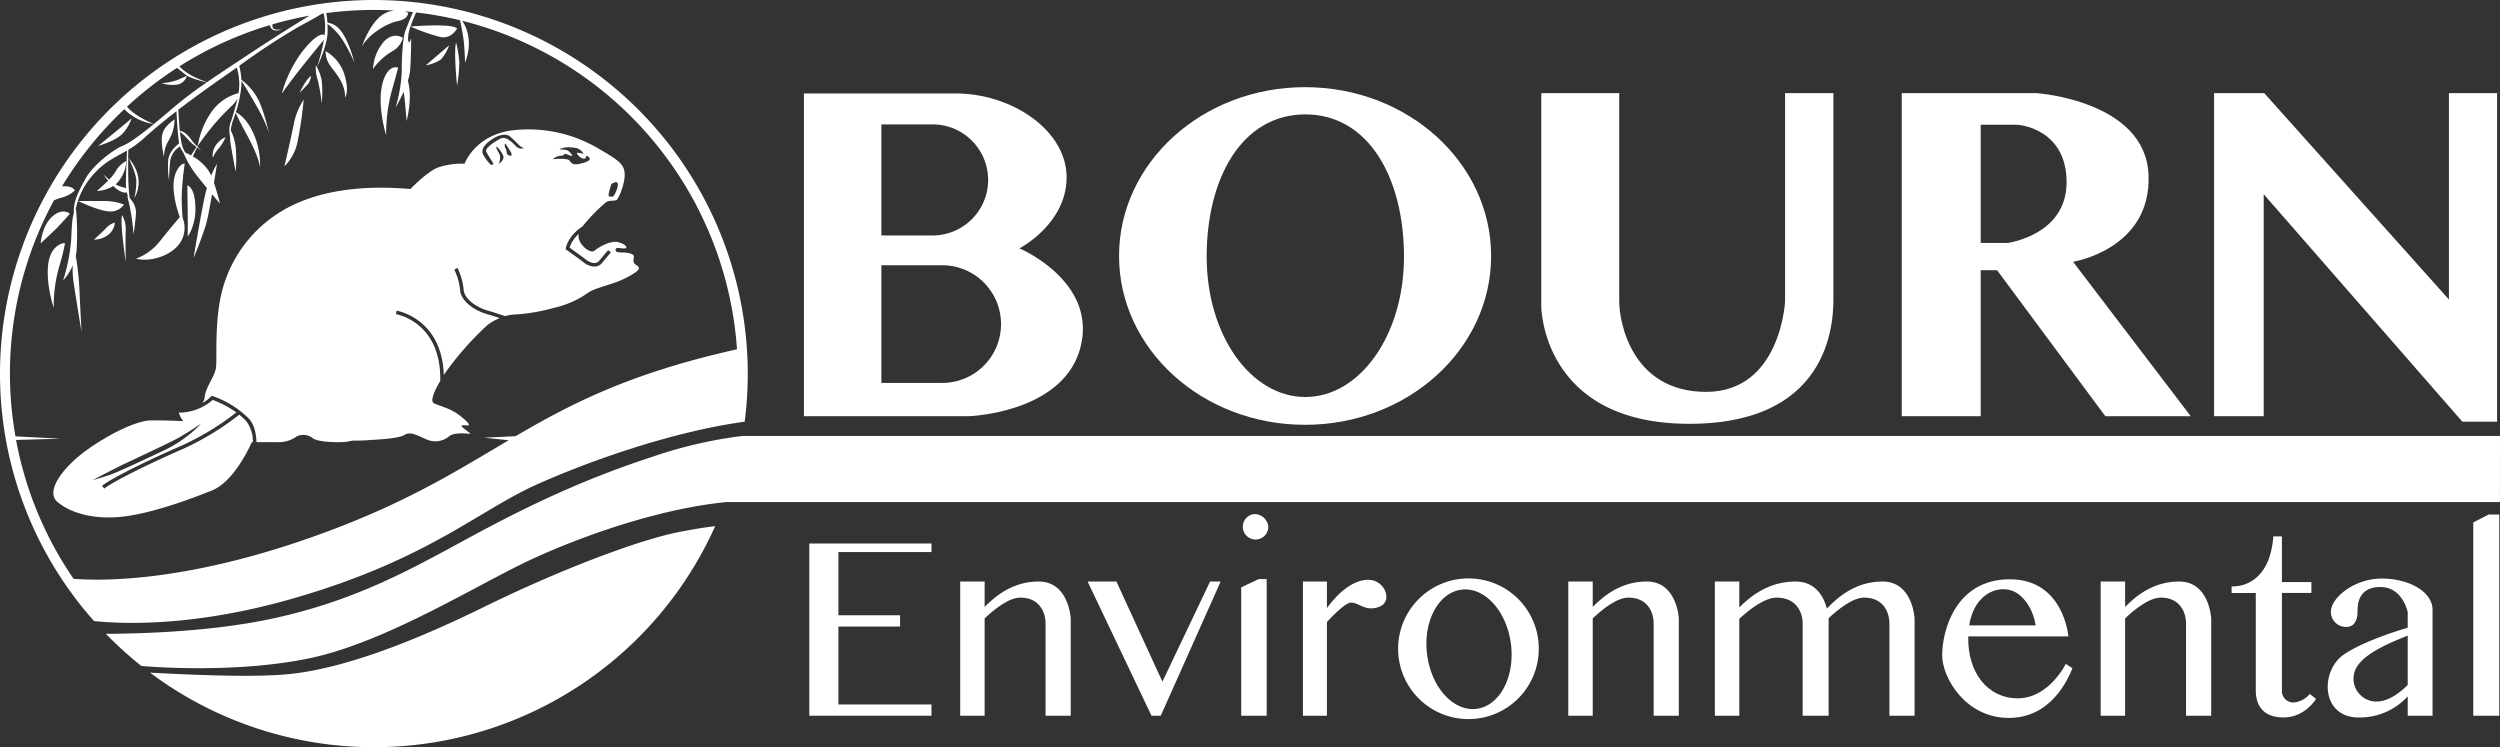 <svg xmlns="http://www.w3.org/2000/svg" viewBox="0 0 629.366 188.109"><rect x="0" y="0" width="629.366" height="188.109" fill="#333333" stroke="none"/><defs><style>.cls-1{fill:#fff;}</style></defs><g id="Layer_2" data-name="Layer 2"><g id="Layer_1-2" data-name="Layer 1"><path class="cls-1" d="M86.877,24.563s1.132-1.462-.141-5.707a10.454,10.454,0,0,0-4.764-5.991,6.042,6.042,0,0,0,.99,3.412C84.094,18.1,86.924,20.6,86.877,24.563Z"/><path class="cls-1" d="M98.905,12.818a5.236,5.236,0,0,0,2.5-3.3S98.952,7.771,96.452,10.7a11.526,11.526,0,0,0-2.547,6.65A15.826,15.826,0,0,1,98.905,12.818Z"/><path class="cls-1" d="M96.028,22.3c-.849,5.283,1.179,11.745,1.179,11.745a42.035,42.035,0,0,1,1.368-10.99c.613-2.076,1.651-5.991,1.651-5.991C99.424,16.592,96.877,17.016,96.028,22.3Z"/><path class="cls-1" d="M74.9,35.742a104.036,104.036,0,0,0,1.556-10.66,17.458,17.458,0,0,0-2.429,5.8C73.435,34,71.6,41.873,71.6,41.873A12.037,12.037,0,0,0,74.9,35.742Z"/><path class="cls-1" d="M78.34,19.092c-1.415.943-2.924,4.292-2.924,4.292S77.3,21.45,77.68,20.978A6.383,6.383,0,0,0,78.34,19.092Z"/><path class="cls-1" d="M80.981,26.072a28.007,28.007,0,0,0,0-5.848,11.231,11.231,0,0,0-1.462-3.774A8.4,8.4,0,0,0,79.9,19.8,40.452,40.452,0,0,1,80.981,26.072Z"/><path class="cls-1" d="M54,37.133a4.713,4.713,0,0,0-.425,2.618,8.224,8.224,0,0,1,1.51-2.406,10.524,10.524,0,0,0,1.7-2.83A5.872,5.872,0,0,0,54,37.133Z"/><path class="cls-1" d="M47.257,59.514s2.122-2.594,1.934-7.594-2.029-5.236-2.029-5.236.048,4.812.095,7.028S47.257,59.514,47.257,59.514Z"/><path class="cls-1" d="M45.7,60.5a6.776,6.776,0,0,0,.259-5.695c-.113-1.443-.238-3.53-.212-5.483A71.823,71.823,0,0,1,46.5,41.26c-.566-.424-3.16,1.651-2.783,6.556a25.486,25.486,0,0,0,1.55,6.82c-.894,1.053-3.2,3.792-5.135,6.246a13.879,13.879,0,0,1-5.9,4.245C38.342,66.117,43.955,64,45.7,60.5Z"/><path class="cls-1" d="M31.22,51.5a13.9,13.9,0,0,0-4.764-.9H19.664s4.717,2.312,7.547,2.6A4.138,4.138,0,0,0,31.22,51.5Z"/><path class="cls-1" d="M31.651,65.882s-.1-5-.007-7.642a7.019,7.019,0,0,0-.9-4.056C30.135,55.976,31.651,65.882,31.651,65.882Z"/><path class="cls-1" d="M26.739,57.391a40.146,40.146,0,0,1-3.113,2.925,5.946,5.946,0,0,0,3.655-1.227,4.267,4.267,0,0,0,1.628-3.065A4.778,4.778,0,0,0,26.739,57.391Z"/><path class="cls-1" d="M17.588,53.807s-1.792-1.651-4.433.707-2.925,6.745-2.925,6.745,3.113-2.877,4.057-3.82S17.588,53.807,17.588,53.807Z"/><path class="cls-1" d="M12.117,66.683c-.566,5.094,1.415,10.8,1.415,10.8a35.489,35.489,0,0,1,1.415-10.519c.9-2.924,1.415-5.707,1.415-5.707C16.126,61.023,12.683,61.589,12.117,66.683Z"/><path class="cls-1" d="M31.064,33.4a10.5,10.5,0,0,0,2.071-3.625C31.7,31.089,24.7,36.732,24.7,36.732S29.384,35.464,31.064,33.4Z"/><path class="cls-1" d="M43.009,34.327a10.868,10.868,0,0,0,.937-4.269s-2.562,1.593-3.062,3.656.375,5.75.375,5.75C41.446,36.776,42.071,36.151,43.009,34.327Z"/><path class="cls-1" d="M32.321,39.751s1.938,3.65,2,5.775a17.825,17.825,0,0,1-.5,4.313S37.054,45.113,32.321,39.751Z"/><path class="cls-1" d="M44.838,21.261a3.156,3.156,0,0,0,2.213-2.191s-1,.468-2.362,1.064a16.238,16.238,0,0,1-3.956.808A8.49,8.49,0,0,0,44.838,21.261Z"/><path class="cls-1" d="M115.634,15.761a26.989,26.989,0,0,0-.813-5.055c-.625,1.993.188,10.633.25,10.82A39.3,39.3,0,0,0,115.634,15.761Z"/><path class="cls-1" d="M113.071,11.4,107.2,16.45a10.581,10.581,0,0,0,3.75-1.424A11.239,11.239,0,0,0,113.071,11.4Z"/><path class="cls-1" d="M121.634,152.9c-19.625,9.625-35.875,15.375-48.375,16.75-8.957.986-24.97.238-35.492-.311a94.1,94.1,0,0,0,142.274-36.883c-2.606.307-5.722.8-9.532,1.569C160.634,136.026,141.259,143.276,121.634,152.9Z"/><path class="cls-1" d="M73.384,150.776c34.125-9.75,46.875-22.125,61.625-28.75,13.338-5.99,34.331-13.395,52.465-15.87A94.123,94.123,0,1,0,0,94.054a93.626,93.626,0,0,0,23.678,62.3C32.132,157.2,49.635,157.562,73.384,150.776ZM67.918,6.325c.232.909.936,1.86,3.017,1.076,0,0-2.114.375-2.3-.562a4.653,4.653,0,0,1-.077-.7,91.077,91.077,0,0,1,9.372-2.2C74.755,5.871,69.4,9.188,63.752,12.928c-4.512,2.986-8.338,5.491-11.634,7.766a31.029,31.029,0,0,1-4-1.73,14.645,14.645,0,0,1-2.983-2.239A91.3,91.3,0,0,1,67.918,6.325ZM48.182,35.2c-.784-1.134-2-2.283-2.9-2.194-.2-2-.336-4.191-.4-5.367,3.34-2.571,7.073-5.286,11.124-8.112,1.246-.869,2.437-1.7,3.6-2.521a13.877,13.877,0,0,1,.592,5.188c-.04.418-.1.839-.164,1.259A11.924,11.924,0,0,0,53.294,28.1a20.486,20.486,0,0,0-3.443,8.309l-.268.409A13.08,13.08,0,0,1,48.182,35.2Zm1.272,1.818c-.472.72-1.064,1.634-1.36,2.116a14.214,14.214,0,0,0-1.429-.713,7.4,7.4,0,0,1-.931-2.265,27.943,27.943,0,0,1-.432-2.97,14.91,14.91,0,0,1,2.165,2.056A12.535,12.535,0,0,0,49.454,37.017ZM44.573,17.081c.575.472,1.432,1.164,2.265,1.8,1.1.839,3.964,1.574,5.209,1.865a99.129,99.129,0,0,0-8.226,6.2c-1.652,1.42-3.4,2.9-5.077,4.27-.01,0-4.634-1.8-6.778-4.356A92.185,92.185,0,0,1,44.573,17.081ZM18.528,145.719A91.055,91.055,0,0,1,4.044,110.758l11.221-.321-11.379-.585a91.255,91.255,0,0,1,9.69-59.4,13.751,13.751,0,0,1,2.035-.728,7.8,7.8,0,0,0,3.246-1.791c-.627-.969-2.024-1.114-3.244-1.026A92.148,92.148,0,0,1,31.291,27.489a12.839,12.839,0,0,0,7.453,3.728c-3.146,2.569-6.055,4.75-7.656,5.39-2.454.982-7.642,4.794-9.7,8.607-1.806,3.338-2.964,5.7-2.784,8.449-.425,1.187-.54,3.193-.681,6.654A46.207,46.207,0,0,1,15.89,70.6a13.467,13.467,0,0,0,2.451-3.85,18.3,18.3,0,0,0,.163,4.167c.68,4.609,2.009,12.56,2.009,12.56S20.23,78,19.994,72.862a67.729,67.729,0,0,0-.922-8.437A11.5,11.5,0,0,0,19.286,63a71.484,71.484,0,0,0-.141-10.282,1.993,1.993,0,0,0-.138.164,18.8,18.8,0,0,1,4.335-8.792c3.111-3.532,5.705-4.47,8.642-6.193-.1,1.979-.335,7.241-.271,9.016.006.172.027.331.044.493-.446-.231-1.226-.29-2.184-.754-.149-.072-.309-.167-.47-.265.125-.1.25-.206.372-.32a8.733,8.733,0,0,0,2.311-5.518A6.221,6.221,0,0,0,29.144,43.1a10.337,10.337,0,0,1-1.671,2.1c-.83-.687-1.493-1.325-1.493-1.325s.5.717,1.243,1.583c-1.347,1.358-2.842,2.6-2.842,2.6a7.932,7.932,0,0,0,4.125-1.229c.184.175.371.346.562.507,1.2,1.014,2.364,1.323,2.85,1.08a7.807,7.807,0,0,0,.364,1.135c-.157-.141-.26-.219-.26-.219a43.442,43.442,0,0,1,1.037,4.858c.425,2.736.566,4.811.566,4.811s.425-2.688.614-5.283a5.115,5.115,0,0,0-1.563-3.784c-.534-3.059-.416-10.164-.369-12.222A24.072,24.072,0,0,0,36.2,34.823c2.34-2.124,5.112-4.411,8.227-6.823.086,1.808.315,6.017.669,8.11,0,0-2.542,1.75-2.754,4.25a23.63,23.63,0,0,0,.212,5.083s.042-2.5.292-4.958a5.2,5.2,0,0,1,2.469-3.61,7.266,7.266,0,0,0,.884,1.613,24.219,24.219,0,0,0,2.713,4.848c.759,1.031,1.991,2.559,3.177,4-.244.839-.476,1.753-.678,2.744-1.132,5.566-2.688,14.858-2.688,14.858a87.756,87.756,0,0,0,3.113-8.348c.435-1.511,1.024-4.648,1.548-7.693,1.127,1.35,1.989,2.363,1.989,2.363s-.643-2.738-1.509-5.228c.439-2.68.755-4.772.755-4.772a20.427,20.427,0,0,0-1.452,2.969c-.164-.373-.331-.717-.5-1.015a11.838,11.838,0,0,0-4.12-3.825L49.6,37.125c.63.462,1.124.778,1.124.778s-.468-.412-1.032-.975l.121-.26-.008.064a59.937,59.937,0,0,1,8.3-9.858,7.774,7.774,0,0,0,1.676-2.051c-.441,2.062-1.083,4.017-1.522,5.453a6.417,6.417,0,0,0-.376,3.917,12.855,12.855,0,0,0,.081,1.313c.188,1.651,1.368,7.735,1.368,7.735a35.123,35.123,0,0,0,0-6.226,13.054,13.054,0,0,0-1.227-4.183,9.573,9.573,0,0,1,.574-2.556c.221-.587.437-1.227.646-1.884.258.574,1.133,2.471,2.506,4.944,1.651,2.972,3.4,6.651,3.632,8.868a19.626,19.626,0,0,0-1.7-8.726c-1.753-3.833-3.856-4.985-4.394-5.227A27.737,27.737,0,0,0,60.8,20.86c0-.191-.01-.372-.018-.557.616,1,2.387,3.884,3.879,6.524,1.84,3.255,2.925,5.8,3.161,7.5a41.031,41.031,0,0,0-2.5-8.632,14.639,14.639,0,0,0-4.546-5.6,17.458,17.458,0,0,0-.556-3.515A168.607,168.607,0,0,1,75.337,6.661c2.445-1.309,4.4-2.429,5.748-3.227l.4-.055a15.215,15.215,0,0,1,.212,5.5c-.689-.61-2.595.294-5.618,4.131a31.693,31.693,0,0,0-5.141,10.565s2.217-3.16,4.764-6.367c2.025-2.55,4.789-5.927,5.839-7.208a49.248,49.248,0,0,1-1.744,6.922s2.59-5.309,2.673-8.809c.018-.769,0-1.461-.032-2.092a15.762,15.762,0,0,1,3.657,3.8,40.752,40.752,0,0,1,3.125,5.917s-1.375-5.459-3.375-7.917a5.041,5.041,0,0,0-3.423-2.13,22.34,22.34,0,0,0-.277-2.4A92.2,92.2,0,0,1,94.125,2.5c1.766,0,3.516.065,5.257.164a6.47,6.47,0,0,0-3.873,1.661c-2.83,2.594-4.387,7.358-4.387,7.358,1.746-3.113,6.226-5.8,9.009-6.367s2.595-2.076,2.595-2.076a2.468,2.468,0,0,0-.966-.4c.732.06,1.464.124,2.192.2-.5,1.222-1.4,3.412-1.881,4.671-.687,1.812-.937,6.687-.937,10.5a37.681,37.681,0,0,1-1.563,8.92,44.131,44.131,0,0,0,2.048-4.049c.383,2.358.734,7.379.734,7.379a26.572,26.572,0,0,0,.813-5.714,17.3,17.3,0,0,0-.476-4.472,12.023,12.023,0,0,0,.569-2.682c.25-3.68.25-7.947.25-7.947s-.688,2.252-.781,0a9.347,9.347,0,0,1,.613-2.97,46.482,46.482,0,0,0,7.605,2.66c2.75.5,4.125-2.178,4.125-2.178-1.436-1.364-11.713-.484-11.73-.482a36.743,36.743,0,0,1,1.43-3.536A91.148,91.148,0,0,1,115.814,5.1c.269,1.262.766,3.706.945,5.361.25,2.314.312,5.273.312,5.273s2.586-5.578-.711-10.5a91.767,91.767,0,0,1,69.178,82.7c-26.86,5.989-41.63,13.623-55.737,21.874l-7.965.384,6.218.642c-12.053,7.108-23.966,14.639-42.92,21.945C49.746,146.418,26.649,146.346,18.528,145.719Z"/><path class="cls-1" d="M186.934,109.745a112.072,112.072,0,0,0-22.8,5.281c-19.875,6.5-34.625,14.109-48.625,21.742s-27,14.508-46,18.758c-14.948,3.344-32.211,3.979-42.854,4.038a94.967,94.967,0,0,0,8.933,8.088c.133.012,22.6,2.113,42.046-1.876,19.5-4,42.5-18.625,56.25-25,11.885-5.51,31.428-12.6,48.62-14.347l.014-.041H629.347l.019-16.643Z"/><path class="cls-1" d="M272.009,87.4c4.25-16.625-15.375-24.875-15.375-24.875s11.875-6.125,11.875-17.875-13.625-21.125-28-21.125H202.384v81.25h41.5S267.759,104.026,272.009,87.4ZM221.884,31.314h12.893a13.981,13.981,0,1,1,0,27.962H221.884Zm0,65.087V66.776h15.187a14.813,14.813,0,1,1,0,29.625Z"/><path class="cls-1" d="M328.55,106.943c25.866,0,46.834-19.028,46.834-42.5s-20.968-42.5-46.834-42.5-46.833,19.028-46.833,42.5S302.685,106.943,328.55,106.943Zm.062-78.145c15.938,0,24.838,16.039,24.838,35.824s-11.121,35.321-24.838,35.321-24.838-15.536-24.838-35.321S312.634,28.8,328.612,28.8Z"/><path class="cls-1" d="M425.259,106.693c37.125,0,36.291-27.917,36.291-32.167V23.443H449.384v52.5s-1.125,22.708-19.875,22.708S407.634,81.026,407.634,75.9V23.443H388.009V77.151S388.134,106.693,425.259,106.693Z"/><path class="cls-1" d="M498.634,68.026h4.125l27.25,36.75h21.5L521.884,65.9s19.75-3.125,19-21.875-28.25-20.583-28.25-20.583H478.759v81.333h19.875Zm0-36.625h9c1.125,0,12.625,1.25,12.625,14.5s-14.75,15.25-14.75,15.25h-6.875Z"/><polygon class="cls-1" points="569.884 48.901 619.884 106.151 628.634 106.151 628.634 23.443 616.509 23.443 616.509 75.401 570.009 23.443 557.384 23.443 557.384 104.776 569.884 104.776 569.884 48.901"/><polygon class="cls-1" points="203.743 180.177 234.5 180.177 234.5 177.346 211.066 177.346 211.066 157.728 226.591 157.728 226.591 154.888 211.066 154.888 211.066 138.98 234.5 138.98 234.5 136.824 203.743 136.824 203.743 180.177"/><path class="cls-1" d="M261.467,146.393c-6.214,0-10.566,3.317-13.59,6.394v-6.394h-6.151v33.784h6.151V155.669c2.457-2.322,6.1-5.226,9.007-5.226,4.833,0,6.333,3.75,6.333,6.5v23.234h6.333V155.693S269.134,146.393,261.467,146.393Z"/><path class="cls-1" d="M548.578,146.393c-6.214,0-10.566,3.317-13.589,6.394v-6.394h-6.152v33.784h6.152V155.669c2.456-2.322,6.1-5.226,9.006-5.226,4.833,0,6.333,3.75,6.333,6.5v23.234h6.333V155.693S556.245,146.393,548.578,146.393Z"/><path class="cls-1" d="M414.554,146.393c-6.214,0-10.566,3.317-13.59,6.394v-6.394h-6.152v33.784h6.152V155.669c2.456-2.322,6.1-5.226,9.006-5.226,4.834,0,6.334,3.75,6.334,6.5v23.234h6.333V155.693S422.22,146.393,414.554,146.393Z"/><path class="cls-1" d="M473.9,146.393c-6.493,0-10.948,3.62-13.984,6.8-.729-2.755-2.683-6.8-7.912-6.8-6.494,0-11.016,3.4-14.142,6.507v-6.507h-6.152v33.784h6.152v-24.4c2.535-2.338,6.369-5.329,9.411-5.329,4.989,0,6.538,3.75,6.538,6.5v23.234h6.538V155.693l0-.057c2.456-2.317,6.082-5.193,8.972-5.193,4.833,0,6.333,3.75,6.333,6.5v23.234h6.333V155.693S481.564,146.393,473.9,146.393Z"/><polygon class="cls-1" points="292.634 171.61 281.05 146.393 273.8 146.393 289.884 180.177 292.217 180.177 307.3 146.393 304.634 146.393 292.634 171.61"/><polygon class="cls-1" points="312.467 147.86 312.467 180.177 318.884 180.177 318.884 145.776 316.884 145.776 312.467 147.86"/><path class="cls-1" d="M315.55,129.443a3.212,3.212,0,1,0,3.75,3.167A3.5,3.5,0,0,0,315.55,129.443Z"/><path class="cls-1" d="M344.634,145.964c-3.643-.112-7.485,2.846-10.584,7.108v-6.679h-6.039v33.784h6.039v-23.6c1.973-2.123,4.732-4.828,6.021-4.866,2.125-.063,3.563,2.375,7.125,1.062S348.7,146.089,344.634,145.964Z"/><path class="cls-1" d="M369.759,145.615a17.706,17.706,0,1,0,17.625,17.7A17.665,17.665,0,0,0,369.759,145.615Zm1.968,32.83c-5.827.741-11.4-5.373-12.459-13.656s2.815-15.6,8.642-16.341,11.4,5.372,12.459,13.655S377.554,177.7,371.727,178.445Z"/><path class="cls-1" d="M577.3,176.86a2.928,2.928,0,0,1-2.833-2.584v-25h7.417v-2.747h-7.417v-11.5H572.3c-1,13.5-10.5,12.584-10.5,12.584v1.666h6.084v24.5c0,3.5,1.583,6.834,7,6.834s8.166-4.667,8.166-4.667l-1.583-1.25A5.851,5.851,0,0,1,577.3,176.86Z"/><polygon class="cls-1" points="622.634 131.526 622.634 180.177 629.181 180.177 629.181 129.526 626.509 129.526 622.634 131.526"/><path class="cls-1" d="M599.611,145.651c-6.648,0-11.665,4.25-12.54,7a3.762,3.762,0,0,0,3.375,5.167c2.563.167,3.063-2.229,3.063-3.917s.125-6.125,5.75-6.125,6.875,6.334,6.875,6.334v3.908c-3.785,1.133-11.5,3.666-16,6.7-6.125,4.125-5.875,15.9,3.625,15.9a16.316,16.316,0,0,0,12.375-5.313v4.88h6.25V153.526C612.384,148.839,606.259,145.651,599.611,145.651Zm6.523,26.794c-1.553,1.546-4.36,3.894-7.313,4.144a5.759,5.759,0,0,1-5.75-8.25c1.812-3.568,7.625-6.172,13.063-8.32Z"/><path class="cls-1" d="M507.953,175.8c-7.491,0-12.681-6.4-12.451-15.586H520.71s-1.143-14.381-14.742-14.381-17.03,12.817-17.03,19.135c0,5.717,5.957,15.766,16.729,15.766s14.923-9.75,16.066-12.517l-1.685-1.083S515.836,175.8,507.953,175.8Zm0-26.357c3.912,2.768,4.513,8,4.513,8h-16.72C497.129,148.622,504.222,146.8,507.953,149.442Z"/><path class="cls-1" d="M60.231,104.388a68.922,68.922,0,0,1-14.018,8.563c-7.906,3.441-17.306,8-19.975,10.049l-.549-.713c2.854-2.194,12.453-6.806,20.164-10.162a67.729,67.729,0,0,0,13.641-8.3,25.669,25.669,0,0,0-5.943-3.151A12.963,12.963,0,0,1,45,103.88a7.138,7.138,0,0,0,1.13,2.146s-4.688-.25-8.188-.187-10.187,3.25-16,7.388-10.687,10.362-7.5,13.112,9,4.5,16.188,3.75,16.875-4.25,22.75-6.625,10-12.141,10-12.141l.271,0a8.258,8.258,0,0,0-1.723-5.377A16.665,16.665,0,0,0,60.231,104.388ZM31.415,116.734c2.253-1.064,10.97-5.126,13.248-6.364s5.968-3.714,5.968-3.714a32.133,32.133,0,0,1-9.583,6.844c-6.067,2.863-11.218,5.24-12.877,5.859s-4.854,1.511-4.854,1.511S29.161,117.8,31.415,116.734Z"/><path class="cls-1" d="M92.2,110.839c2.688-.188,8.125-.375,9.688-1.388s3.75.513,5.875,1.325a5.387,5.387,0,0,0,5.375-1c1.375-1.062,5-.562,5.25-.562s-1.313-1.063-2-1.688.562-.437,1.437-.437-.75-1.5-2.625-2.875-4.812-2.125-5.937-2.688c-.941-.47-.249-2.528,1.568-5.631.307-14.862-11.016-16.78-11.136-16.8l.136-.889c.124.018,11.453,1.935,11.893,16.22.1-.157.185-.3.289-.463a76.973,76.973,0,0,1,10.719-12.156,14.21,14.21,0,0,1,3.078-1.731l-.2-.067c-1.264-.411-2.262-.736-2.959-.924-3.206-.863-6.69-3.316-6.833-6.162a15.325,15.325,0,0,0-1.453-5.071l.805-.4a15.98,15.98,0,0,1,1.547,5.429c.117,2.333,3.228,4.546,6.168,5.338.72.194,1.727.522,3,.937l1.323.429a8.49,8.49,0,0,1,2.244-.4,45.686,45.686,0,0,0,9.875-1.657,23.775,23.775,0,0,0,8.469-3.656c1.406-1,3.031-1.406,5.938-2.375a23.176,23.176,0,0,0,6.343-3c1.157-.906.844-1.312.032-1.829s-.688-1.077-.532-1.952-1.593-1.125-2.875-1.156-1.75-.063-1.718-.75,1.218-.25,2.125-.25.875-.844-1.25-1.532-5.282,1.313-6.25,2.125-4.418-1.735-3.923-4.261a7.8,7.8,0,0,0-2.293,3.463c.678.48,2.6,1.844,4.067,2.964,1.394,1.067,2.694,1.19,3.394.324.75-.928,2.248-2.677,2.248-2.677l.684.586s-1.488,1.736-2.232,2.657a2.467,2.467,0,0,1-1.953.9,4.5,4.5,0,0,1-2.688-1.079c-1.785-1.365-4.262-3.1-4.287-3.117l-.23-.161.044-.278c.025-.158.55-3.088,4.171-5.437a43.63,43.63,0,0,1,5.9-6.075c.614-.536,2.062-.375,2.625-.563s2.187-4.062,2.125-6.5-1.313-3.437-6.188-6.25a34.629,34.629,0,0,0-21.75-4.875c-9.687,1.063-12.375,8.438-12.375,8.438a18.644,18.644,0,0,0-6.812,1c-2.813,1.187-6.813,5.375-6.813,5.375-11.562-1-22.125.187-30.5,4.5a33.1,33.1,0,0,0-16.5,19.687c-2.5,8.063-1.625,18.188-1.937,20.688s-2.625,4.812-2.875,7.625a2.356,2.356,0,0,1-.618,1.385,9.183,9.183,0,0,0,2.223-1.635l.2-.2.264.086a24.059,24.059,0,0,1,9.013,5.6c1.394,1.477,1.9,3.732,1.978,5.987,1.441-.011,3.873-.022,5.382.008a7.779,7.779,0,0,0,4.688-1.42,3.8,3.8,0,0,1,4.125.438c1.5,1.125,7.812,1.125,9.062.781S89.509,111.026,92.2,110.839Zm61.743-64.531c1.293-.761,1.693-.482,1.6.38a6.926,6.926,0,0,1-1.123,2.738,1.6,1.6,0,0,1-1.083,0C152.875,49.2,153.939,46.308,153.939,46.308ZM141.03,39.213c.937-.064.854-.1,1.02-.4s1.209.313,1.771.4.1-.332-.521-1.041-2.5-.521-2.5-.521c1.188-.876,3.584-.541,4.542-.312a3.017,3.017,0,0,1,1.583,1.417,6.006,6.006,0,0,0-1.687-.292c-.229.125.917,1.5,1.729,1.479a.489.489,0,0,0,.5-.73s.875.126,1,.688-1.021,1-2.521,1.334-1.979.041-2.541-.771-4.23-.375-4.292-.375A3.753,3.753,0,0,1,141.03,39.213Zm-15.5,2.022a3.753,3.753,0,0,0,.364-1.834c-.094-.937-1.281-2.166-.864-2.5a6.345,6.345,0,0,1,1.708,2.459C126.946,40.443,125.53,41.235,125.53,41.235Zm2.77-2.063c-.645-.187-.729-.458-.729-.791a3.631,3.631,0,0,0-.4-1.271,1.185,1.185,0,0,1,0-1.021s.917,1.292,1.334,2.042S128.946,39.36,128.3,39.172Zm-5.166-3.583c1.812-1.438,4.062-2.25,5.312-1.188s2.1,2.042,2.459,2.334a5.738,5.738,0,0,0,.979.583,1.978,1.978,0,0,1-2-.521c-.9-.916-2.521-2.666-4-1.854s-3.917,2.375-3.459,3.271,1.792,2.958,1.792,2.958-.271.625-.771.188a10.057,10.057,0,0,1-1.729-2.292C121.2,38.151,121.321,37.026,123.134,35.589Z"/></g></g></svg>